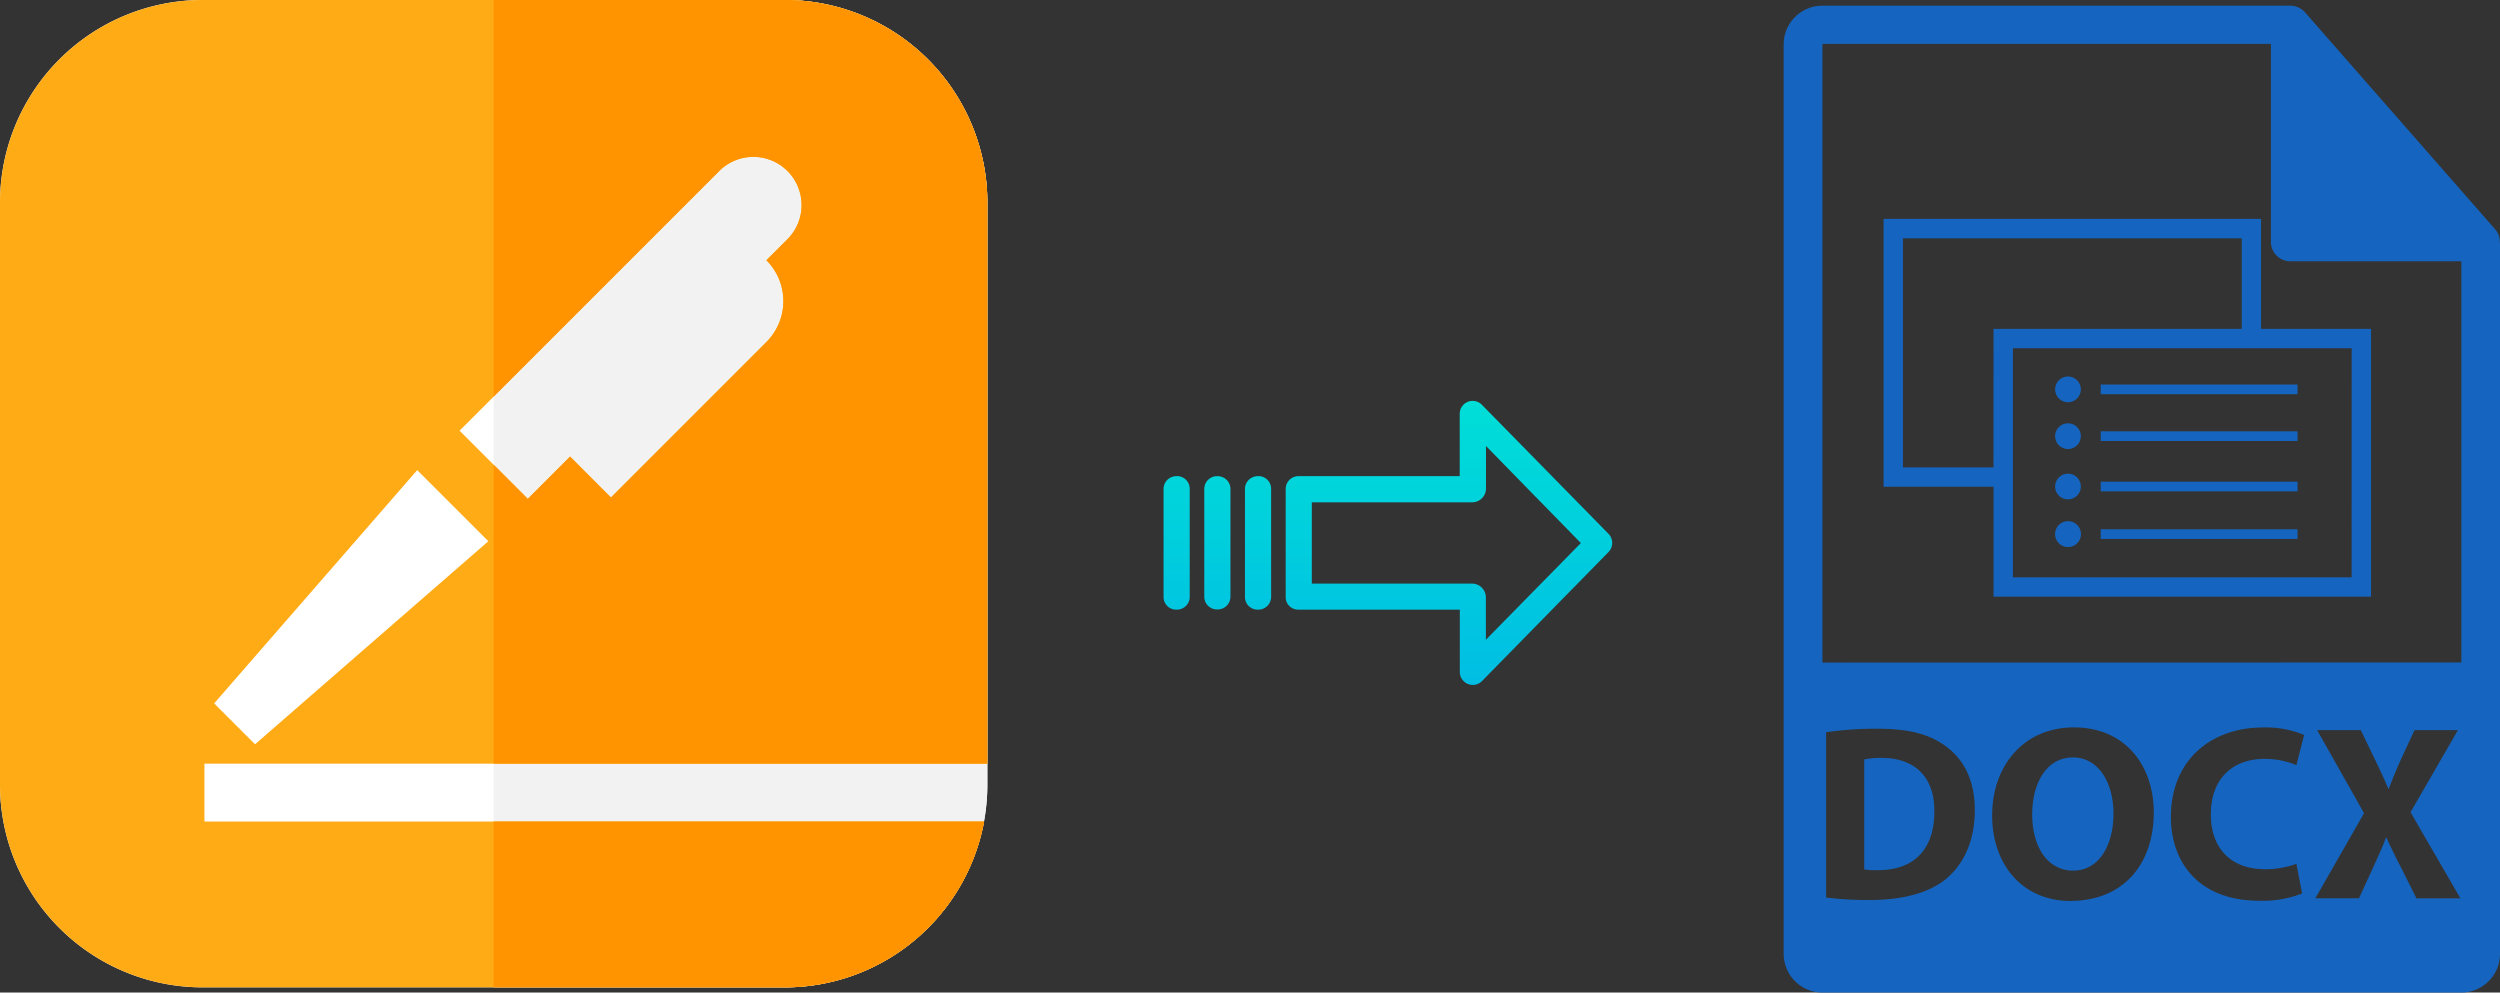 <svg xmlns="http://www.w3.org/2000/svg" xmlns:xlink="http://www.w3.org/1999/xlink" viewBox="0 0 506.4 201.05"><rect x="0" y="0" width="506.4" height="201.05" fill="#333333" stroke="none"/><defs><style>.cls-1{fill:#1565c0;}.cls-2{fill:#fff;}.cls-3{fill:#f2f2f2;}.cls-4{fill:#ffab15;}.cls-5{fill:#ff9400;}.cls-6{fill:url(#linear-gradient);}.cls-7{fill:url(#linear-gradient-2);}.cls-8{fill:url(#linear-gradient-3);}.cls-9{fill:url(#linear-gradient-4);}</style><linearGradient id="linear-gradient" x1="293.48" y1="137.55" x2="293.48" y2="18.35" gradientTransform="matrix(1, 0, 0, -1, 0, 188.68)" gradientUnits="userSpaceOnUse"><stop offset="0" stop-color="#00efd1"/><stop offset="1" stop-color="#00acea"/></linearGradient><linearGradient id="linear-gradient-2" x1="254.82" y1="137.55" x2="254.82" y2="18.35" xlink:href="#linear-gradient"/><linearGradient id="linear-gradient-3" x1="246.58" y1="137.55" x2="246.58" y2="18.35" xlink:href="#linear-gradient"/><linearGradient id="linear-gradient-4" x1="238.33" y1="137.55" x2="238.33" y2="18.35" xlink:href="#linear-gradient"/></defs><title>pages to docx</title><g id="Layer_2" data-name="Layer 2"><g id="Layer_5_Image" data-name="Layer 5 Image"><path class="cls-1" d="M506.36,49a3.87,3.87,0,0,0-.93-2.54l-38.56-44,0,0a4.08,4.08,0,0,0-.78-.66l-.26-.15a3.69,3.69,0,0,0-.77-.32,1,1,0,0,0-.21-.07,4,4,0,0,0-.9-.11H369.15a7.85,7.85,0,0,0-7.85,7.84V193.2a7.86,7.86,0,0,0,7.85,7.85H498.56a7.85,7.85,0,0,0,7.84-7.85V49.41A3.27,3.27,0,0,0,506.36,49Zm-112,128.91c-3.59,3-9,4.4-15.72,4.4a67,67,0,0,1-8.74-.51V148.32a69.36,69.36,0,0,1,10.41-.71c6.47,0,10.67,1.16,13.95,3.64,3.54,2.63,5.76,6.82,5.76,12.84C400,170.6,397.63,175.1,394.35,177.88Zm25.17,4.6c-10.11,0-16-7.63-16-17.33,0-10.21,6.51-17.84,16.57-17.84,10.46,0,16.17,7.83,16.17,17.23C436.24,175.71,429.47,182.48,419.52,182.48Zm39.21-6.42a19.37,19.37,0,0,0,6.42-1.11l1.16,6a21.83,21.83,0,0,1-8.74,1.47c-11.77,0-17.84-7.33-17.84-17,0-11.62,8.29-18.09,18.6-18.09a20.17,20.17,0,0,1,8.38,1.51l-1.56,6.12a16.58,16.58,0,0,0-6.47-1.27c-6.12,0-10.86,3.69-10.86,11.27C447.82,171.76,451.86,176.06,458.73,176.06Zm30.73,5.86-3.08-6.16c-1.27-2.38-2.08-4.15-3-6.12h-.1c-.7,2-1.56,3.74-2.62,6.12l-2.83,6.16H469l9.86-17.23-9.5-16.82h8.84l3,6.21c1,2.07,1.77,3.74,2.58,5.66h.1c.81-2.17,1.46-3.69,2.32-5.66l2.88-6.21h8.8l-9.6,16.62,10.1,17.44h-8.89ZM369.15,134.21V8.89H460V49a3.93,3.93,0,0,0,3.93,3.92h34.64v81.27Z"/><path class="cls-1" d="M381.11,153.52a16,16,0,0,0-3.49.31v22.28a14.36,14.36,0,0,0,2.68.15c7,.05,11.52-3.79,11.52-11.92C391.87,157.26,387.73,153.52,381.11,153.52Z"/><path class="cls-1" d="M419.87,153.42c-5.2,0-8.23,5-8.23,11.58s3.13,11.36,8.29,11.36,8.18-5,8.18-11.57C428.11,158.68,425.18,153.42,419.87,153.42Z"/><path class="cls-1" d="M458,66.62V44.34H381.54V98.59h22.27v22.27h76.47V66.62Zm-54.2,28.05H385.46V48.27h68.63V66.62H403.81Zm72.55,22.27H407.73V70.54h68.63Z"/><circle class="cls-1" cx="418.89" cy="78.87" r="2.61"/><rect class="cls-1" x="425.52" y="77.89" width="39.87" height="1.96"/><circle class="cls-1" cx="418.89" cy="88.35" r="2.61"/><rect class="cls-1" x="425.52" y="87.37" width="39.87" height="1.96"/><circle class="cls-1" cx="418.89" cy="98.55" r="2.61"/><rect class="cls-1" x="425.52" y="97.57" width="39.87" height="1.96"/><path class="cls-1" d="M418.89,105.57a2.62,2.62,0,1,1-2.61,2.62A2.62,2.62,0,0,1,418.89,105.57Z"/><rect class="cls-1" x="425.52" y="107.21" width="39.87" height="1.96"/></g><g id="Layer_2-2" data-name="Layer 2"><path class="cls-2" d="M159,200H41A41.06,41.06,0,0,1,0,159V41A41.06,41.06,0,0,1,41,0H159a41.06,41.06,0,0,1,41,41V159A41.06,41.06,0,0,1,159,200Z"/><path class="cls-3" d="M159,0H100V200h59a41.06,41.06,0,0,0,41-41V41A41.06,41.06,0,0,0,159,0Z"/><path class="cls-4" d="M41.41,166.41V154.69H200V41A41.06,41.06,0,0,0,159,0H41A41.06,41.06,0,0,0,0,41V159a41.06,41.06,0,0,0,41,41H159a41.09,41.09,0,0,0,40.35-33.59ZM145.58,34.75a9.77,9.77,0,1,1,13.81,13.82l-4.15,4.14a11.7,11.7,0,0,1,0,16.57l-31.49,31.49-8.28-8.29-8.56,8.57L93.09,87.24ZM84.51,95.23l14.41,14.4L51.66,150.76l-8.28-8.28Z"/><path class="cls-5" d="M159,0H100V80.33l45.58-45.58a9.77,9.77,0,1,1,13.81,13.82l-4.15,4.14a11.7,11.7,0,0,1,0,16.57l-31.49,31.49-8.28-8.29-8.56,8.57L100,94.14v60.55H200V41A41.06,41.06,0,0,0,159,0Z"/><path class="cls-5" d="M100,200h59a41.09,41.09,0,0,0,40.35-33.59H100Z"/></g><g id="Layer_3" data-name="Layer 3"><path class="cls-6" d="M300.18,82a2.62,2.62,0,0,0-4.5,1.86V96.45h-32.6A2.59,2.59,0,0,0,260.43,99v0l0,22a2.43,2.43,0,0,0,.78,1.79,2.54,2.54,0,0,0,1.87.7h32.62v12.6a2.62,2.62,0,0,0,1.63,2.45,2.57,2.57,0,0,0,1,.2,2.61,2.61,0,0,0,1.88-.8l25.6-26.11a2.65,2.65,0,0,0,0-3.71Zm.8,47.59V121a2.8,2.8,0,0,0-2.7-2.78H265.72V101.75h32.55A2.8,2.8,0,0,0,301,99V90.34L320.22,110Z"/><path class="cls-7" d="M254.83,96.45h0A2.6,2.6,0,0,0,252.18,99v21.94a2.56,2.56,0,0,0,2.58,2.55h.07a2.6,2.6,0,0,0,2.65-2.54V99a2.57,2.57,0,0,0-2.58-2.56Z"/><path class="cls-8" d="M246.59,96.45h0A2.59,2.59,0,0,0,243.94,99v0l0,21.9a2.57,2.57,0,0,0,2.59,2.55h.06a2.59,2.59,0,0,0,2.65-2.54v0l0-21.89a2.58,2.58,0,0,0-2.59-2.56Z"/><path class="cls-9" d="M238.34,96.45h0A2.6,2.6,0,0,0,235.69,99v21.94a2.55,2.55,0,0,0,2.58,2.55h.07a2.6,2.6,0,0,0,2.65-2.54V99a2.57,2.57,0,0,0-2.58-2.56Z"/></g></g></svg>